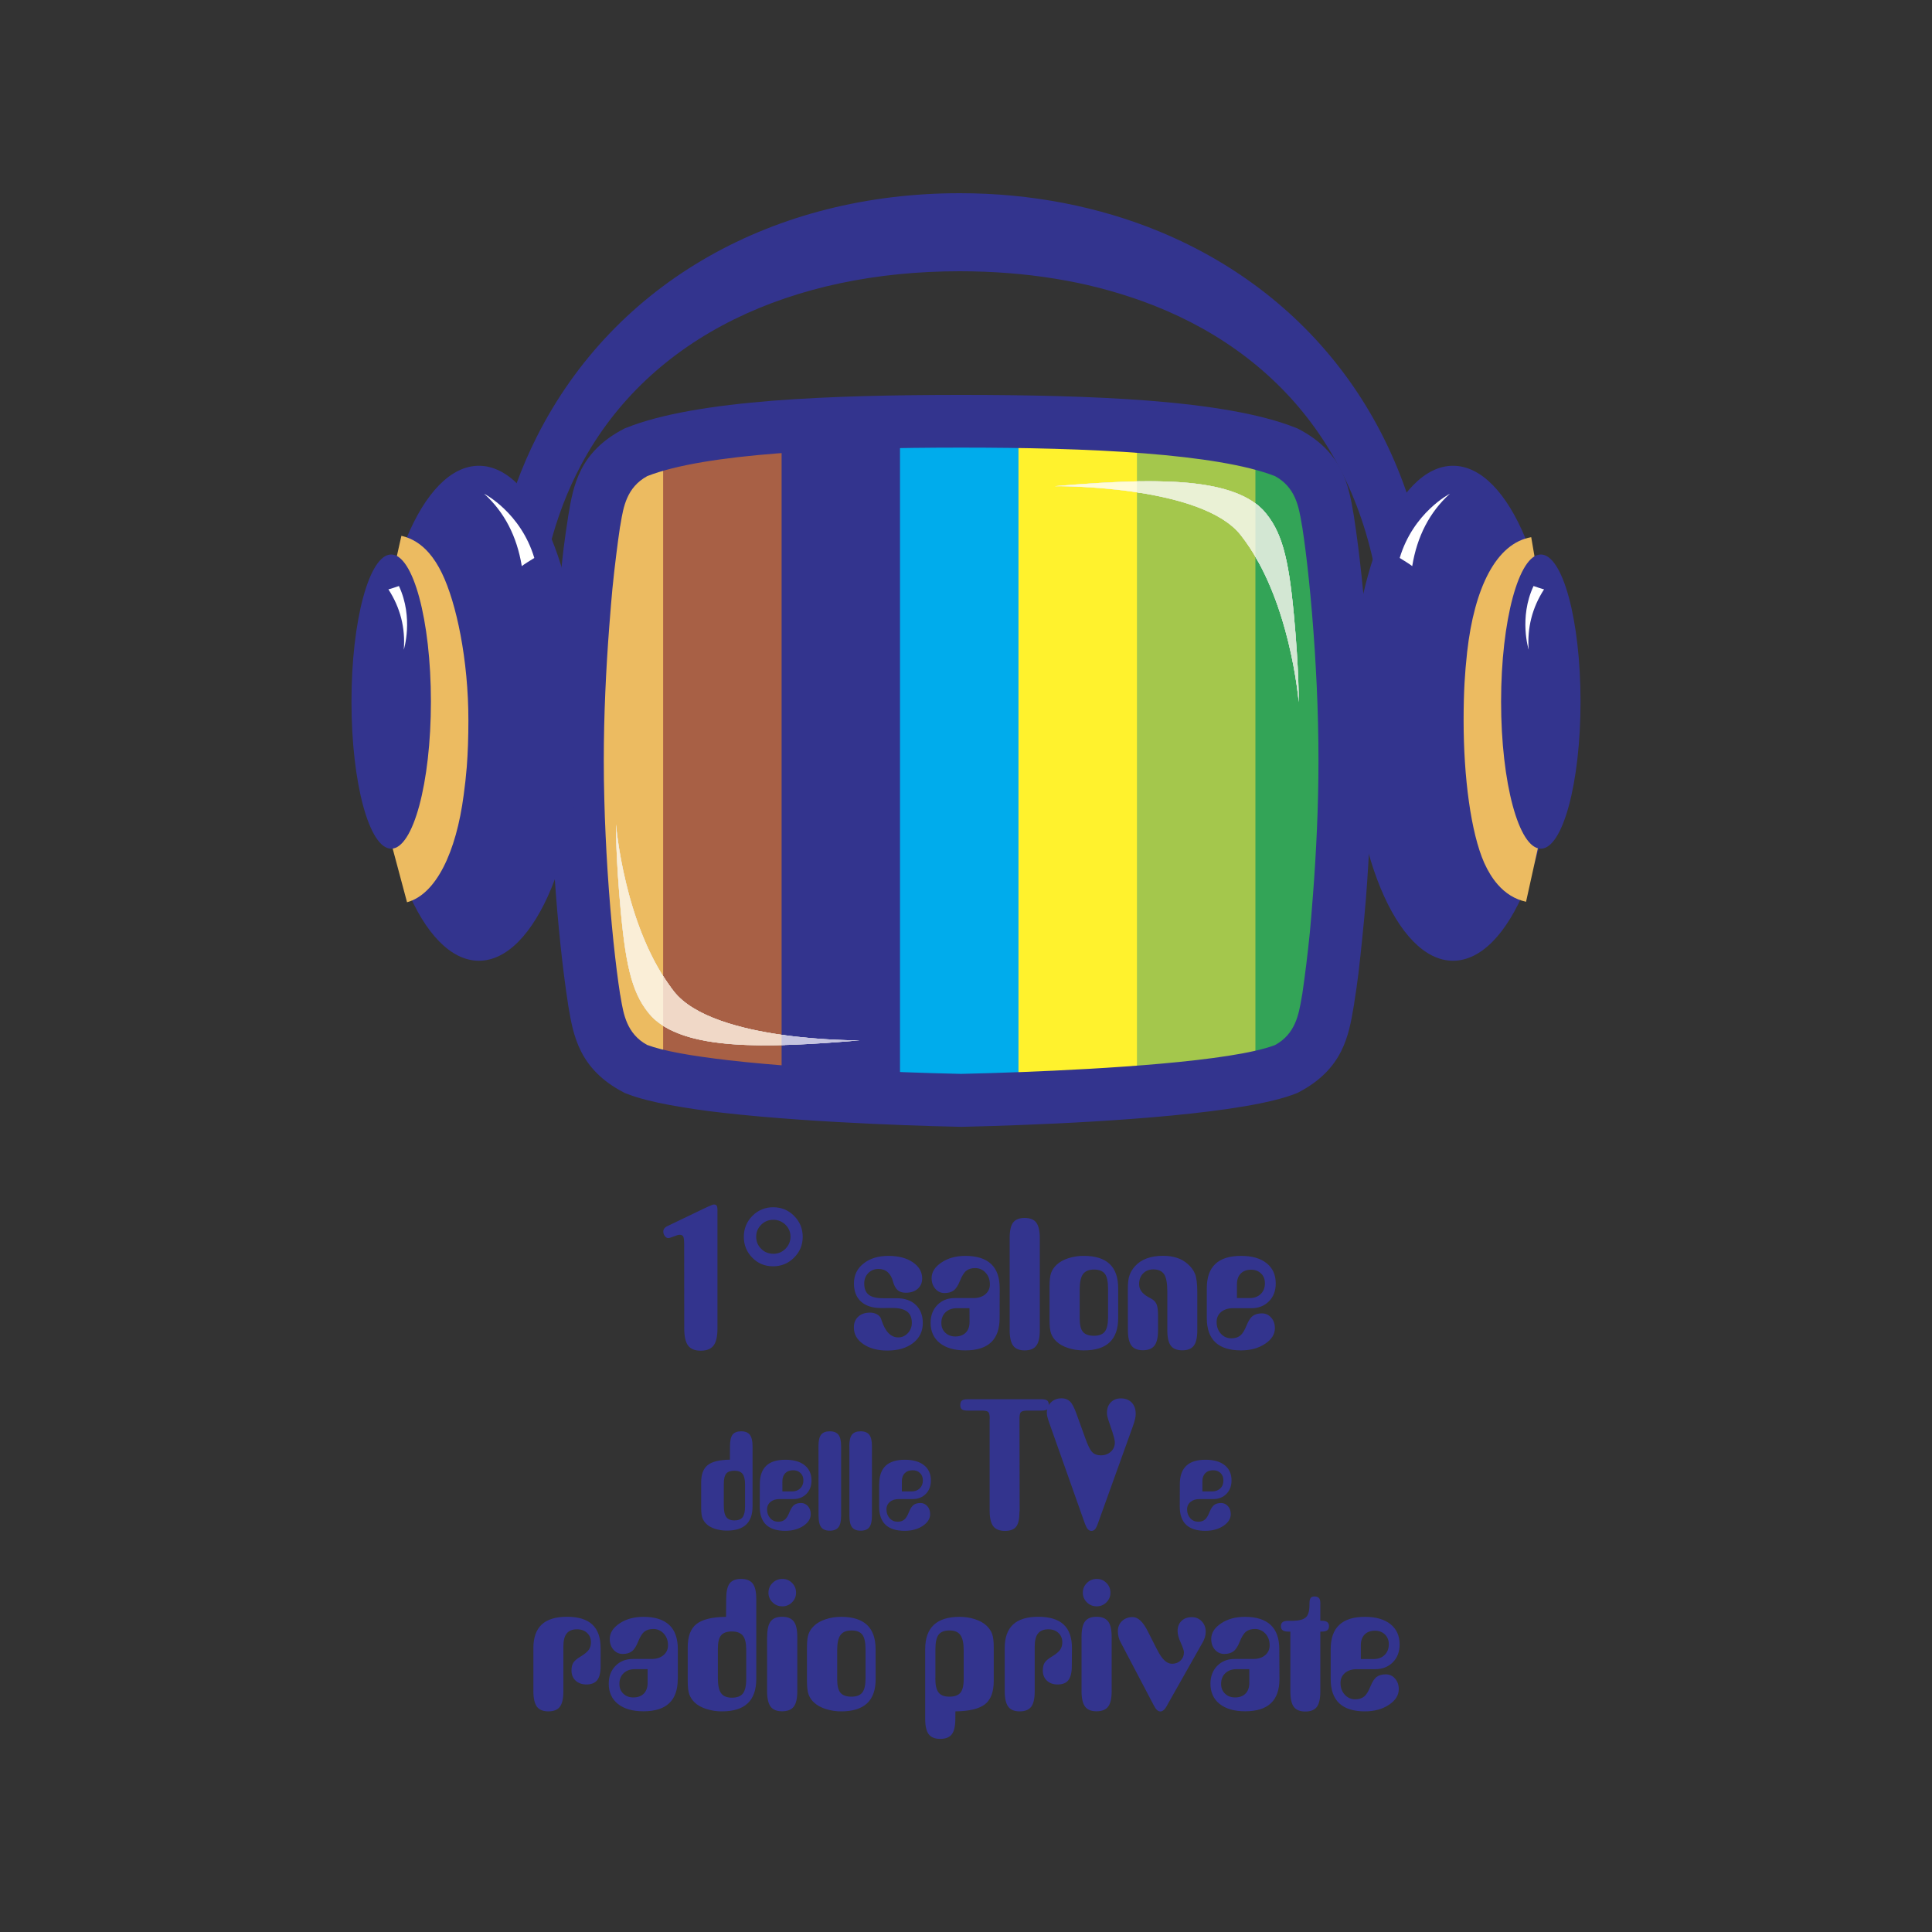 <?xml version="1.0" encoding="utf-8"?>
<!-- Generator: Adobe Illustrator 19.0.0, SVG Export Plug-In . SVG Version: 6.00 Build 0)  -->
<svg version="1.1" id="图层_1" xmlns="http://www.w3.org/2000/svg" xmlns:xlink="http://www.w3.org/1999/xlink" x="0px" y="0px"
	 width="2500px" height="2500px" viewBox="1100 -1100 2500 2500" style="enable-background:new 1100 -1100 2500 2500;"
	 xml:space="preserve">
<rect x="1100" y="-1100" width="2500" height="2500" fill="#333333" stroke="none"/>
<style type="text/css">
	.st0{fill:#33348E;}
	.st1{fill:#ECBB61;}
	.st2{fill:#A86045;}
	.st3{fill:#00ACEC;}
	.st4{fill:#FFF22D;}
	.st5{fill:#A4C74C;}
	.st6{fill:#33A457;}
	.st7{fill:#FFFFFF;}
	.st8{fill:#D0D1D3;}
	.st9{fill:#FFFBD6;}
	.st10{fill:#EAF1D5;}
	.st11{fill:#D3E7D3;}
	.st12{fill:#FAEED7;}
	.st13{fill:#F0D8C7;}
	.st14{fill:#C5C3E0;}
</style>
<g>
	<path class="st0" d="M1728.9-262.5v-0.3l0.1-2.4v0l0.1-2.4v0l0.1-2.3v0l0.1-2.3v0l0.1-2.3v0l0.1-2.3v0l0.1-2.3v-0.1l0.1-2.3v-0.1
		l0.1-2.3v-0.1l0.1-2.3v-0.1l0.1-2.3v-0.1c2.5-40,8.5-79.7,18-118.7c11.2-45.6,26.8-88.1,46.5-127.2
		C1896.2-736.4,2103-850,2341.8-850h0.3c45.9,0,90.9,4.3,134.3,12.7s85.1,20.8,124.6,37.2c196.7,81.6,336.5,259.1,353,509.5
		c0.1,1.1,0.2,2.2,0.2,3.3v0.1c0.5,8.1,0.9,16.3,1.1,24.6l-64.9,1.8c-0.1-3.7-0.2-7.3-0.4-11v-0.1
		c-10.3-229.4-135.3-374.8-312.4-438.6c-36.6-13.1-74.2-22.8-112.6-28.9c-39.2-6.4-80.4-9.6-123.1-9.6h-0.3
		c-214.9,0-400.2,82.7-489.8,250.8c-17.3,32.5-31.2,68.4-41.1,107.9c-9.5,37.6-15.3,78.5-17,122.6l-0.1,2.1v0l-0.1,2.2v0l-0.1,2.2
		l0,0.3L1728.9-262.5L1728.9-262.5z"/>
	<path d="M2343.6,323.9c24.4-0.5,337.2-7.1,420.6-40.5c44.7-23.1,49.2-60,54.4-90.4c10.4-66.6,21.7-187.8,21.7-308.3
		c0-120.8-11.4-242.5-21.7-309.1c-5.2-30.4-9.7-67.3-54.4-90.4c-83.3-33.4-255.8-40.1-420.5-40.1c-164.8,0-337.2,6.7-420.6,40.1
		c-44.7,23.1-49.2,60-54.4,90.4c-10.4,66.5-21.7,187.8-21.7,308.3c0,120.8,11.4,242.5,21.7,309.1c5.2,30.4,9.7,67.3,54.4,90.4
		C2006.4,316.7,2319.2,323.4,2343.6,323.9L2343.6,323.9z"/>
	<path class="st1" d="M1967.6-528.5v823.9c-18.2-3.6-33.5-7.5-44.6-12c-44.7-23.1-49.2-60-54.4-90.4
		c-10.4-66.5-21.7-188.2-21.7-309.1c0-120.5,11.4-241.8,21.7-308.3c5.2-30.4,9.7-67.3,54.4-90.4
		C1935.9-520.1,1950.9-524.6,1967.6-528.5L1967.6-528.5z"/>
	<path class="st2" d="M2115.6-548.4v861.5c-58.8-4.5-116.9-10.9-157.5-19.7v-819.5C2000.1-537.1,2054.7-544.1,2115.6-548.4
		L2115.6-548.4z"/>
	<path class="st0" d="M2268.9-554.4v876.1c-43.8-1.7-101.2-4.4-157.5-8.8v-860.9C2160.8-551.8,2214.4-553.6,2268.9-554.4
		L2268.9-554.4z"/>
	<path class="st3" d="M2422.1-554.4v875.9c-41.5,1.6-71.6,2.2-78.6,2.4c-26.3-0.6-52.6-1.4-78.9-2.4v-875.8
		c26.3-0.4,52.6-0.6,79-0.6C2369.7-555,2396-554.8,2422.1-554.4L2422.1-554.4z"/>
	<path class="st4" d="M2575.4-548.1v860.9c-56.3,4.4-113.7,7.2-157.5,8.8v-876.1C2472.3-553.6,2526-551.7,2575.4-548.1z"/>
	<path class="st5" d="M2728.7-526.2v819.7c-40.6,8.8-98.7,15.2-157.5,19.7v-861.6C2632-544.1,2686.6-537.1,2728.7-526.2z"/>
	<path class="st6" d="M2724.5,294.4v-821.7c14.8,3.7,28.1,7.8,39.6,12.4c44.7,23.1,49.2,60,54.4,90.4
		c10.4,66.5,21.8,188.2,21.7,309.1c0,120.5-11.4,241.8-21.7,308.3c-5.2,30.4-9.7,67.3-54.4,90.4
		C2754,287.4,2740.5,291.1,2724.5,294.4z"/>
	<path class="st0" d="M2343.6,289.6c26.2-0.6,52.3-1.4,78.5-2.4c101.8-3.9,271.7-13.5,327.8-34.9c26.5-14.5,30.7-39.8,34.4-61.3
		l0.6-3.6l0.1,0c3.9-26.7,7.2-53.6,9.9-80.5c1-10.3,2.4-26.8,4.2-50.4c4.1-53.7,7-113.4,7-171.9c0-32.6-0.8-65.2-2.3-97.8
		c-0.7-15.1-1.6-30.3-2.5-45.4c-4.3-66.3-10.5-123.1-16.3-160.3l-0.1,0l-0.6-3.6c-3.6-21.6-7.9-46.9-34.4-61.4
		c-37.8-14.7-97.8-23.8-168.1-29.4c-74.1-5.8-157.3-7.5-238.1-7.5c-80.9,0-164,1.7-238.1,7.5c-70.3,5.5-130.3,14.6-168.1,29.4
		c-26.5,14.5-30.8,39.8-34.4,61.4l-0.6,3.6l-0.1,0c-1.8,12-3.4,24.1-4.9,36.1c-1.9,14.8-3.5,29.5-5,44.3c-1,10.3-2.4,26.8-4.2,50.4
		c-4.1,53.7-7,113.4-7,171.9c0,16.7,0.2,33.7,0.7,50.9c0.4,15,0.9,30.8,1.7,46.9c0.6,14.1,1.5,29.3,2.5,45.4
		c4.3,66.3,10.5,123.1,16.3,160.3l0.1,0l0.6,3.6c3.6,21.5,7.8,46.7,34.1,61.2c10.4,3.9,24.8,7.5,42,10.7c18.1,3.4,39.9,6.4,63.8,9.2
		C2162.6,285.7,2324,289.2,2343.6,289.6L2343.6,289.6z M2344.9,358.1h-0.2h0c-0.5,0,0,0-0.6,0h-1.1c-17.5-0.3-183-3.9-308-18.2
		c-22.9-2.5-45.7-5.9-68.3-10c-21.7-4-40.3-8.7-54.1-14c-1.3-0.5,0.4,0.1-2.3-0.9l-1.6-0.6l-1.4-0.7
		c-58.1-30.1-65.5-74.2-71.8-111.5l-0.6-3.6v-0.4c-6.4-41.3-13.1-101.2-17.4-166.8c-2-31.6-3.4-63.3-4.2-95
		c-0.4-17.5-0.7-35-0.7-52.5c0.1-59,2.4-118.1,7-176.9c0.9-12.2,2.6-30,4.8-52c1.9-18.9,3.6-34.2,5-46c1.5-11.7,3.3-24.8,5.5-38.6
		v-0.4l0.6-3.6c6.3-37.4,13.7-81.4,71.8-111.5l1.4-0.7l1.6-0.6c45.6-18.3,112.9-29,189.8-35.1c74.1-5.8,159.6-7.5,243.5-7.5
		c83.9,0,169.4,1.7,243.5,7.5c76.9,6.1,144.1,16.8,189.8,35.1l1.6,0.6l1.4,0.7c58.1,30.1,65.5,74.2,71.8,111.5l0.6,3.6v0.4
		c6.4,41.3,13.1,101.2,17.4,166.8c2,31.6,3.4,63.3,4.2,95c0.4,17.1,0.7,34.7,0.7,52.5c-0.1,59-2.4,118.1-7,176.9
		c-1.4,17.3-3,34.7-4.8,52c-1.5,15.3-3.2,30.7-5,46c-1.6,12.9-3.4,25.8-5.5,38.6v0.4l-0.6,3.6c-6.3,37.4-13.7,81.4-71.8,111.5
		l-1.4,0.7l-1.6,0.6c-64.5,25.8-245.2,36.5-352.3,40.6C2398,356.7,2371.4,357.5,2344.9,358.1L2344.9,358.1z"/>
	<path class="st7" d="M2734.1-440.4c24.5,26.7,33.2,61.7,40.1,135.3c6.9,73.6,6.3,113.6,6.3,113.6s-10.6-134.2-74.9-216.1
		c-51.3-65.3-240.4-63.3-240.4-63.3C2589.6-481.4,2691.2-483.7,2734.1-440.4L2734.1-440.4z"/>
	<path class="st8" d="M2734.1-440.4c24.5,26.7,33.2,61.7,40.1,135.3c6.9,73.6,6.3,113.6,6.3,113.6s-10.6-134.2-74.9-216.1
		c-51.3-65.3-240.4-63.3-240.4-63.3C2589.6-481.4,2691.2-483.7,2734.1-440.4L2734.1-440.4z"/>
	<path class="st9" d="M2575.4-477.2v14.9c-57.4-9.1-110.3-8.6-110.3-8.6C2504.6-474.2,2541.7-476.7,2575.4-477.2z"/>
	<path class="st10" d="M2728.7-445.3v73.3c-6.7-12.5-14.5-24.3-23.2-35.5c-24.9-31.6-82-47.4-134.3-55.4v-14.2
		C2641.6-478.5,2697.5-471.4,2728.7-445.3L2728.7-445.3z"/>
	<path class="st11" d="M2724.5-379.5v-69.1c3.5,2.5,6.7,5.3,9.6,8.3c24.5,26.7,33.2,61.7,40.1,135.3c6.9,73.6,6.3,113.6,6.3,113.6
		S2772-298.4,2724.5-379.5L2724.5-379.5z"/>
	<path class="st7" d="M1943.5,215.7c-24.5-26.7-33.2-61.7-40.1-135.3s-6.3-113.6-6.3-113.6s10.6,134.2,74.9,216.1
		c51.3,65.3,240.4,63.3,240.4,63.3C2088,256.7,1986.4,259,1943.5,215.7L1943.5,215.7z"/>
	<path class="st8" d="M1943.5,215.7c-24.5-26.7-33.2-61.7-40.1-135.3s-6.3-113.6-6.3-113.6s10.6,134.2,74.9,216.1
		c51.3,65.3,240.4,63.3,240.4,63.3C2088,256.7,1986.4,259,1943.5,215.7L1943.5,215.7z"/>
	<path class="st12" d="M1967.6,177v55.7c-9.4-4.7-17.5-10.3-24.1-17c-24.5-26.7-33.2-61.7-40.1-135.3s-6.3-113.6-6.3-113.6
		S1907.3,94.8,1967.6,177L1967.6,177z"/>
	<path class="st13" d="M2115.6,239.6v12.7c-68.2,2-123.6-3.3-157.5-24.9V163c4.4,6.9,9,13.6,14,19.9
		C1998.4,216.3,2060.9,232.1,2115.6,239.6z"/>
	<path class="st14" d="M2111.4,252.3V239c53.8,7.7,101.2,7.2,101.2,7.2C2176.6,249.2,2142.6,251.6,2111.4,252.3z"/>
	<path class="st0" d="M1587.2-177c0-176.9,59.3-320.3,132.5-320.3c73.2,0,132.5,143.4,132.5,320.3s-59.3,320.2-132.5,320.2
		C1646.6,143.2,1587.2-0.2,1587.2-177z"/>
	<path class="st1" d="M1619.4-406.6L1619.4-406.6l0.2,0c13.7,3.1,25.7,10.8,35.7,22.4c6.1,7.1,11.7,15.8,16.6,26
		c18.7,38.5,34.2,112.1,34.2,190.2v0.1c0,22.1-0.7,42.4-2.1,60.4c-1,12.1-2.3,24.2-4,36.3c-9.7,74-35.7,128.5-73.3,138.7l-25.1-93.8
		c3.5-1-2.3-22.1,2.3-57.5c0.8-6.2,1.8-16.6,2.8-31c1.4-18,2.1-35.9,2.1-53.2v-0.1c0-63.9-11.1-120.7-24.4-148.1
		c-0.7-1.6-1.6-3.2-2.5-4.7c-0.6-0.7-0.3-0.9,0.7-0.6l22-19l1.7-7.7L1619.4-406.6L1619.4-406.6z M1582.8-321.4c1.4,0.4,4,1.6,6.8,3
		l11.5-5.6l3.7-16.4L1582.8-321.4L1582.8-321.4z M1589.5-318.5c3.5,1.8,7.3,4,9.1,5.3l2.4-10.9L1589.5-318.5L1589.5-318.5z"/>
	<path class="st0" d="M1554.8-192.1c0-105.1,23-190.4,51.4-190.4c28.4,0,51.4,85.2,51.4,190.4c0,105.1-23,190.3-51.4,190.3
		C1577.8-1.8,1554.8-87,1554.8-192.1z M2847.7-177c0-176.9,59.3-320.3,132.5-320.3s132.5,143.4,132.5,320.3s-59.3,320.2-132.5,320.2
		C2907.1,143.2,2847.7-0.2,2847.7-177z"/>
	<path class="st1" d="M3074.7,66.9L3074.7,66.9c-14.5-3.2-26.7-10.9-36.8-22.5c-6.8-7.8-12.5-17.2-17.3-27.8
		c-17.3-39.1-26.7-110.8-26.7-184.5v-0.2c0-17.5,0.4-33.7,1.2-48.2c0.7-12.4,1.8-25.8,3.4-40.2c9.3-82.5,37.4-140.5,82.9-148.4
		l16.3,95.6c-3,0.5,1.5,24.7-2.8,63.3c-1,9.2-1.9,20.8-2.7,34.5c-0.8,14.4-1.2,28.9-1.2,43.3v0.2c0,61.7,6.5,118.6,18.4,145.4
		c1,2.2,1.2,3,1.3,3.2c0.6,0.7,0.3,0.8-0.7,0.6L3089.7-1L3074.7,66.9L3074.7,66.9z M3095.3-26.6l-2.5,11.3l12.6-5.5
		C3101.7-22.6,3097.2-25.1,3095.3-26.6z M3092.8-15.2L3089.7-1l20.4-17.9c-1-0.3-2.7-1-4.7-2L3092.8-15.2z"/>
	<path class="st0" d="M3042.4-192.1c0-105.1,23-190.4,51.4-190.4s51.4,85.2,51.4,190.4c0,105.1-23,190.3-51.4,190.3
		S3042.4-87,3042.4-192.1z"/>
	<path class="st7" d="M1726.5-461.1c0,0,47.3,24.2,64.9,83.1c-14.9,9.1-16.2,10.6-16.2,10.6C1768.9-406,1752.7-437.3,1726.5-461.1z
		 M2976.1-461.1c0,0-47.3,24.2-64.9,83.1c14.9,9.1,16.2,10.6,16.2,10.6C2933.7-406,2949.9-437.3,2976.1-461.1z M1622.5-259.3
		c0,0,13-41.1-6.3-82.4c-12.1,4.2-13.6,4.3-13.6,4.3C1618-313.6,1624.7-287.5,1622.5-259.3z M3078.1-259.3c0,0-13-41.1,6.3-82.4
		c12.1,4.2,13.6,4.3,13.6,4.3C3082.6-313.6,3076-287.5,3078.1-259.3L3078.1-259.3z"/>
	<path class="st0" d="M1877.2,1056.3c0,8.1-1.5,14-4.4,17.8c-2.9,3.7-7.6,5.6-14,5.6c-5.8,0-10.4-1.7-14-5c-3.5-3.3-5.3-7.7-5.3-13
		c0-4,0.7-7.3,2.2-9.9c1.5-2.6,4.9-5.5,10.3-8.7c5-3.1,8.4-6,10.1-8.6c1.7-2.6,2.6-5.7,2.6-9.4c0-5-1.7-9-5-12.1
		c-3.3-3.1-7.7-4.7-13-4.7c-6.1,0-10.5,1.8-13.4,5.4c-2.9,3.6-4.3,9.3-4.3,17v57.7c0,9.4-1.5,16.1-4.5,20.1c-3,4-8,6-14.9,6
		c-6.8,0-11.8-2-14.8-6c-3-4-4.6-10.7-4.6-20.1v-55.9c0-13.5,3.6-23.7,10.8-30.4c7.2-6.7,18.1-10,32.7-10c14.6,0,25.5,3.3,32.7,10
		c7.2,6.7,10.8,16.8,10.8,30.4L1877.2,1056.3L1877.2,1056.3z M1977,1072.7c0,13.9-3.7,24.4-11.1,31.3c-7.4,7-18.5,10.4-33.3,10.4
		c-14.1,0-25.1-3.2-33-9.5c-7.9-6.3-11.9-15.1-11.9-26.2c0-9.4,2.9-17.1,8.8-23.1c5.9-6,13.3-8.9,22.5-8.9h24.1
		c6.4,0,11.5-1.6,15.4-4.9c3.9-3.3,5.9-7.5,5.9-12.8c0-6.1-1.8-11.1-5.5-15.1c-3.5-3.9-8.5-6.1-13.7-6c-4.7,0-8.5,1.2-11.4,3.5
		c-2.9,2.3-5.6,6.7-8.2,13.2c-2.4,6-5.1,10.1-8.1,12.3c-3,2.2-6.9,3.3-11.7,3.3c-4.8,0-8.8-1.8-12-5.5c-3.2-3.7-4.8-8.3-4.8-13.8
		c0-7.8,4.2-14.5,12.7-20.2c8.4-5.7,18.8-8.5,31-8.5c14.8,0,25.8,3.5,33.3,10.5c7.4,7,11.1,17.4,11.1,31.4V1072.7L1977,1072.7z
		 M1938,1059.9h-16.6c-5.9,0-10.7,1.7-14.4,5.2c-3.7,3.5-5.5,8.1-5.5,13.9c0,5.2,1.7,9.4,5.1,12.6c3.4,3.3,7.7,4.9,13,4.9
		c5.7,0,10.2-1.7,13.5-5c3.3-3.3,4.9-8,4.9-13.9V1059.9z M2065.6,1034.9c0-8.6-1.4-14.7-4.3-18.3s-7.6-5.5-14.2-5.5
		c-6.5,0-11.2,1.7-14,5c-2.8,3.3-4.2,9.2-4.2,17.7v37.3c0,9.4,1.4,16.1,4.2,19.9c2.8,3.9,7.5,5.8,14,5.8c6.6,0,11.3-1.8,14.2-5.4
		c2.8-3.6,4.3-9.9,4.3-18.9V1034.9L2065.6,1034.9z M2039.7,969c0-9.4,1.5-16.1,4.4-20c3-3.9,7.9-5.9,14.9-5.9c6.9,0,11.9,2,15,6
		s4.6,10.6,4.6,19.9v103.7c0,13.9-3.7,24.4-11.1,31.4c-7.4,7-18.5,10.4-33.2,10.4c-6.9,0.1-13.8-1-20.4-3.1
		c-6.3-2.1-11.3-4.8-14.9-8.3c-3.1-2.9-5.5-6.5-7-10.4c-1.4-3.8-2.1-9.7-2.1-17.7v-43.4c0-14.1,3.8-24.2,11.3-30.1
		c7.6-6,20.3-9.1,38.3-9.3L2039.7,969L2039.7,969z M2092.7,1018.2c0-9.4,1.5-16.1,4.5-20.1c3-4,8-6,14.9-6c6.9,0,11.9,2,15,6
		c3.1,4,4.6,10.7,4.6,20.1v70.1c0,9.4-1.5,16.1-4.6,20.1c-3,4-8.1,6-15.1,6c-6.9,0-11.8-2-14.8-6c-3-4-4.6-10.7-4.6-20.1V1018.2
		L2092.7,1018.2z M2094.4,960.9c0-5,1.8-9.2,5.3-12.6c3.3-3.4,7.9-5.2,12.6-5.2c5,0,9.1,1.7,12.6,5.2c3.5,3.5,5.2,7.7,5.2,12.6
		c0,4.9-1.7,9-5.2,12.5c-3.3,3.4-7.9,5.3-12.6,5.2c-5,0-9.2-1.7-12.7-5.2C2096.2,970.2,2094.3,965.6,2094.4,960.9L2094.4,960.9z
		 M2220,1071.7v-37.3c0-9.2-1.4-15.6-4.2-19.2c-2.8-3.6-7.5-5.4-14-5.4c-6.6,0-11.3,2-14.2,5.9s-4.3,10.6-4.3,20v37.2
		c0,8.4,1.4,14.2,4.3,17.6c2.8,3.3,7.6,5,14.2,5c6.5,0,11.2-1.8,14-5.4C2218.6,1086.6,2220,1080.4,2220,1071.7z M2233.1,1072.8
		c0,13.9-3.7,24.4-11.1,31.3s-18.5,10.4-33.3,10.4c-6.9,0.1-13.8-1-20.4-3.1c-6.3-2.1-11.2-4.8-14.9-8.3c-3.2-2.9-5.6-6.4-7.1-10.4
		c-1.4-3.8-2.1-9.7-2.1-17.6v-43.5c0-7.8,0.7-13.5,2.1-17.3c1.4-3.8,3.7-7.3,7.1-10.5c3.7-3.6,8.7-6.4,15-8.5
		c6.3-2.1,13-3.1,20.2-3.1c14.8,0,25.9,3.5,33.3,10.4c7.4,7,11.1,17.4,11.1,31.4L2233.1,1072.8L2233.1,1072.8z M2310.3,1071.7
		c0,8.7,1.4,14.8,4.2,18.4c2.8,3.6,7.5,5.4,14,5.4c6.6,0,11.3-1.7,14.2-5c2.8-3.3,4.3-9.2,4.3-17.6v-37.2c0-9.4-1.4-16-4.3-20
		c-2.9-4-7.6-5.9-14.1-5.9c-6.5,0-11.2,1.8-14,5.4c-2.8,3.6-4.2,10-4.2,19.2V1071.7L2310.3,1071.7z M2336.2,1124.1
		c0,9.3-1.5,16-4.5,20c-3,4-8,6-15.1,6c-6.8,0-11.8-2-14.8-5.9c-3-3.9-4.6-10.6-4.6-20V1034c0-14,3.7-24.4,11.1-31.4
		c7.4-6.9,18.5-10.4,33.3-10.4c7.1,0,13.9,1,20.2,3.1c6.3,2.1,11.3,4.9,15,8.5c3.3,3.2,5.6,6.7,7,10.5s2.1,9.6,2.1,17.3v43.5
		c0,14.2-3.8,24.3-11.3,30.2c-7.6,5.9-20.3,9-38.3,9.2L2336.2,1124.1L2336.2,1124.1z M2486.9,1056.3c0,8.1-1.5,14-4.4,17.8
		s-7.6,5.6-14,5.6c-5.8,0-10.4-1.7-13.9-5s-5.2-7.7-5.2-13c0-4,0.7-7.3,2.2-9.9c1.5-2.6,4.9-5.5,10.3-8.7c5-3.1,8.4-6,10.1-8.6
		c1.7-2.6,2.6-5.7,2.6-9.4c0-5-1.7-9-5-12.1c-3.3-3.1-7.7-4.7-13-4.7c-6.1,0-10.5,1.8-13.4,5.4c-2.9,3.6-4.3,9.3-4.3,17v57.7
		c0,9.4-1.5,16.1-4.5,20.1c-3,4-8,6-14.9,6c-6.9,0-11.8-2-14.8-6c-3-4-4.6-10.7-4.6-20.1v-55.9c0-13.5,3.6-23.7,10.8-30.4
		s18.1-10,32.7-10c14.6,0,25.5,3.3,32.7,10c7.2,6.7,10.8,16.8,10.8,30.4L2486.9,1056.3L2486.9,1056.3L2486.9,1056.3z M2499.5,1018.2
		c0-9.4,1.5-16.1,4.5-20.1c3-4,8-6,14.9-6c6.9,0,11.9,2,15,6c3.1,4,4.6,10.7,4.6,20.1v70.1c0,9.4-1.5,16.1-4.6,20.1c-3,4-8.1,6-15,6
		c-6.9,0-11.8-2-14.8-6c-3-4-4.6-10.7-4.6-20.1V1018.2L2499.5,1018.2z M2501.2,960.9c0-5,1.8-9.2,5.3-12.6c3.3-3.4,7.9-5.2,12.6-5.2
		c5,0,9.2,1.7,12.6,5.2c3.5,3.5,5.2,7.7,5.2,12.6c0,4.9-1.7,9-5.2,12.5c-3.3,3.4-7.9,5.3-12.6,5.2c-4.9,0-9.2-1.7-12.7-5.2
		C2503,970.1,2501.1,965.6,2501.2,960.9L2501.2,960.9z M2611,1105.3l-1.2,2.3c-2.6,4.6-5.4,7-8.3,7c-3,0-5.7-2.4-8.2-7.3l-1-1.9
		l-42.5-80.9c-1.1-2-1.9-4.2-2.4-6.4c-0.6-2.4-0.9-4.9-0.9-7.4c0-5.3,1.8-9.7,5.4-13.1c3.6-3.4,8.2-5.1,13.7-5.1
		c6.9,0,13.4,6,19.5,18.1c0.1,0.2,0.2,0.4,0.3,0.6l11,21.7c0.3,0.5,0.7,1.3,1.3,2.4c5.8,11.7,12.1,17.6,18.8,17.6
		c4.5,0,8.2-1.4,11.1-4.2c2.9-2.8,4.4-6.3,4.4-10.6c0-2.2-1.4-6.3-4.1-12.4c-2.8-6-4.1-11.1-4.1-15.1c0-5.5,1.7-9.8,5-13.1
		c3.3-3.3,7.8-4.9,13.5-4.9c5.1,0,9.4,1.8,12.8,5.4c3.4,3.6,5.1,8.1,5.1,13.5c0,2.4-0.4,4.8-1.1,7.3c-0.9,2.8-2.2,5.6-3.8,8.1
		L2611,1105.3L2611,1105.3z M2755.6,1072.7c0,13.9-3.7,24.4-11.1,31.3c-7.4,7-18.5,10.4-33.3,10.4c-14.1,0-25-3.2-33-9.5
		c-7.9-6.3-11.9-15.1-11.9-26.2c0-9.4,2.9-17.1,8.8-23.1c5.9-6,13.3-8.9,22.5-8.9h24.1c6.4,0,11.5-1.6,15.4-4.9
		c3.9-3.3,5.8-7.5,5.8-12.8c0-6.1-1.8-11.1-5.5-15.1c-3.5-3.9-8.5-6.1-13.7-6c-4.7,0-8.5,1.2-11.4,3.5c-2.9,2.3-5.6,6.7-8.2,13.2
		c-2.4,6-5.1,10.1-8.1,12.3c-3,2.2-6.9,3.3-11.8,3.3c-4.8,0-8.8-1.8-12.1-5.5c-3.2-3.7-4.8-8.3-4.8-13.8c0-7.8,4.2-14.5,12.7-20.2
		c8.4-5.7,18.8-8.5,31-8.5c14.8,0,25.8,3.5,33.3,10.5c7.4,7,11.1,17.4,11.1,31.4L2755.6,1072.7L2755.6,1072.7L2755.6,1072.7z
		 M2716.6,1059.9h-16.6c-5.9,0-10.7,1.7-14.4,5.2c-3.7,3.5-5.5,8.1-5.5,13.9c0,5.2,1.7,9.4,5.1,12.6c3.4,3.3,7.7,4.9,13,4.9
		c5.7,0,10.2-1.7,13.5-5c3.3-3.3,4.9-8,4.9-13.9L2716.6,1059.9L2716.6,1059.9z M2794.5,974.1c0-3,0.5-5.1,1.5-6.4s2.7-1.9,5-1.9
		c2.6,0,4.5,0.7,5.7,2c1.2,1.3,1.8,3.4,1.8,6.4v23h1.6c3.3,0,5.8,0.6,7.3,1.7s2.3,2.9,2.3,5.4s-0.8,4.2-2.2,5.3
		c-1.5,1.1-4,1.7-7.4,1.7h-1.6v77.3c0,9.4-1.5,16.1-4.5,20.1c-3,4-8,6-14.9,6c-6.9,0-11.9-2-14.9-6s-4.5-10.7-4.5-20.1v-77.3h-2.6
		c-3.3,0-5.8-0.6-7.3-1.7c-1.5-1.1-2.3-2.9-2.3-5.2c0-2.5,0.7-4.3,2.2-5.4c1.5-1.1,3.9-1.7,7.3-1.7h6.6c7.8-0.2,13.2-1.7,16.3-4.6
		c3-2.9,4.5-8.1,4.5-15.5L2794.5,974.1L2794.5,974.1z M2860.9,1046.8h16.6c5.8,0,10.6-1.7,14.2-5.3c3.6-3.5,5.4-8.1,5.4-13.9
		c0-5.2-1.7-9.4-5-12.6c-3.3-3.2-7.6-4.9-12.8-4.9c-5.8,0-10.3,1.7-13.5,5c-3.3,3.4-4.9,8-4.9,13.9V1046.8L2860.9,1046.8z
		 M2821.9,1034c0-14,3.7-24.5,11.1-31.4c7.4-7,18.5-10.4,33.3-10.4c14.2,0,25.2,3.2,33,9.5c7.9,6.3,11.8,15,11.8,26.2
		c0,9.5-2.9,17.2-8.8,23.1c-5.9,5.9-13.4,8.9-22.5,8.9h-24c-6.4,0-11.5,1.6-15.4,4.9c-3.9,3.3-5.8,7.6-5.8,12.9
		c0,6.1,1.8,11.1,5.5,15.2c3.5,3.9,8.5,6.2,13.7,6c4.6,0,8.4-1.2,11.3-3.5c2.9-2.3,5.7-6.7,8.3-13.3c2.4-5.9,5-10,8-12.2
		c3-2.2,6.9-3.3,11.9-3.3c4.7,0,8.7,1.8,11.9,5.5c3.2,3.6,4.8,8.2,4.8,13.7c0,7.8-4.2,14.6-12.7,20.2c-8.5,5.7-18.9,8.5-31.2,8.5
		c-14.7,0-25.7-3.5-33.1-10.4c-7.4-7-11.1-17.4-11.1-31.3L2821.9,1034L2821.9,1034z M2064.1,821c0-6.4-1.1-11-3.2-13.8
		c-2.1-2.7-5.7-4.1-10.6-4.1c-4.9,0-8.4,1.2-10.5,3.7c-2.1,2.5-3.2,6.9-3.2,13.3v27.9c0,7.1,1,12.1,3.2,15c2.1,2.9,5.6,4.4,10.5,4.4
		c5,0,8.5-1.3,10.6-4.1c2.1-2.7,3.2-7.4,3.2-14.1V821L2064.1,821z M2044.6,771.5c0-7.1,1.1-12.1,3.3-15c2.2-2.9,6-4.4,11.2-4.4
		c5.2,0,8.9,1.5,11.2,4.5c2.3,3,3.5,8,3.5,14.9v77.8c0,10.5-2.8,18.3-8.3,23.5s-13.8,7.8-24.9,7.8c-5.5,0-10.6-0.8-15.3-2.3
		c-4.7-1.5-8.5-3.6-11.2-6.3c-2.3-2.2-4.1-4.8-5.2-7.8c-1.1-2.9-1.6-7.3-1.6-13.2v-32.6c0-10.6,2.8-18.1,8.5-22.6
		c5.7-4.5,15.2-6.8,28.7-7L2044.6,771.5L2044.6,771.5z M2112.4,829.9h12.5c4.4,0,7.9-1.3,10.6-3.9c2.7-2.6,4.1-6.1,4.1-10.4
		c0-3.9-1.2-7-3.7-9.5c-2.5-2.4-5.7-3.6-9.6-3.6c-4.3,0-7.7,1.3-10.2,3.8c-2.4,2.5-3.7,6-3.7,10.4L2112.4,829.9L2112.4,829.9z
		 M2083.2,820.3c0-10.5,2.8-18.3,8.3-23.6s13.9-7.8,24.9-7.8c10.6,0,18.9,2.4,24.8,7.1c5.9,4.7,8.9,11.3,8.9,19.7
		c0,7.1-2.2,12.9-6.6,17.4c-4.4,4.4-10,6.7-16.9,6.7h-18c-4.8,0-8.6,1.2-11.6,3.7c-2.9,2.4-4.5,5.9-4.4,9.7c0,4.6,1.4,8.3,4.1,11.4
		c2.7,3,6.2,4.5,10.3,4.5c3.5,0,6.3-0.9,8.5-2.6c2.2-1.7,4.2-5.1,6.2-10c1.8-4.4,3.8-7.5,6-9.1c2.2-1.7,5.2-2.5,8.9-2.5
		c3.5,0,6.5,1.4,8.9,4.1c2.4,2.7,3.6,6.1,3.6,10.3c0,5.9-3.2,10.9-9.5,15.2c-6.4,4.2-14.2,6.4-23.4,6.4c-11,0-19.3-2.6-24.8-7.8
		c-5.5-5.2-8.3-13-8.3-23.5L2083.2,820.3L2083.2,820.3L2083.2,820.3z M2159.1,771.5c0-7.1,1.1-12.1,3.4-15c2.3-2.9,6-4.4,11.2-4.4
		c5.2,0,9,1.5,11.3,4.5c2.3,3,3.4,8,3.4,14.9v89.6c0,7.1-1.1,12.1-3.4,15.1c-2.3,3-6,4.5-11.3,4.5c-5.1,0-8.8-1.5-11.1-4.5
		c-2.3-3-3.4-8-3.4-15.1L2159.1,771.5L2159.1,771.5z M2199,771.5c0-7.1,1.1-12.1,3.4-15c2.3-2.9,6-4.4,11.2-4.4
		c5.2,0,9,1.5,11.3,4.5s3.4,8,3.4,14.9v89.6c0,7.1-1.1,12.1-3.4,15.1c-2.3,3-6,4.5-11.3,4.5c-5.1,0-8.8-1.5-11.1-4.5
		c-2.3-3-3.4-8-3.4-15.1V771.5z M2267,829.9h12.5c4.4,0,7.9-1.3,10.6-3.9c2.7-2.6,4.1-6.1,4.1-10.4c0-3.9-1.2-7-3.7-9.5
		c-2.5-2.4-5.7-3.6-9.6-3.6c-4.3,0-7.7,1.3-10.2,3.8c-2.4,2.5-3.7,6-3.7,10.4L2267,829.9L2267,829.9L2267,829.9z M2237.7,820.3
		c0-10.5,2.8-18.3,8.3-23.6c5.6-5.2,13.9-7.8,24.9-7.8c10.6,0,18.9,2.4,24.8,7.1c5.9,4.7,8.9,11.3,8.9,19.7c0,7.1-2.2,12.9-6.6,17.4
		c-4.4,4.4-10,6.7-16.9,6.7h-18c-4.8,0-8.7,1.2-11.6,3.7c-2.9,2.4-4.5,5.9-4.4,9.7c0,4.6,1.4,8.3,4.1,11.4c2.7,3,6.2,4.5,10.3,4.5
		c3.5,0,6.3-0.9,8.5-2.6c2.2-1.7,4.3-5.1,6.2-10c1.8-4.4,3.8-7.5,6-9.1c2.2-1.7,5.2-2.5,8.9-2.5c3.5,0,6.5,1.4,8.9,4.1
		c2.4,2.7,3.6,6.1,3.6,10.3c0,5.9-3.2,10.9-9.5,15.2c-6.4,4.2-14.2,6.4-23.4,6.4c-11,0-19.3-2.6-24.8-7.8c-5.5-5.2-8.3-13-8.3-23.5
		V820.3L2237.7,820.3z M2380.7,735.5c0-4.4-0.6-7.2-1.9-8.4c-1.3-1.2-4.1-1.8-8.4-1.8H2352c-3.5,0-5.9-0.5-7.3-1.6
		c-1.4-1.1-2.1-2.9-2.1-5.6c0-2.7,0.7-4.7,2.1-5.8c1.4-1.1,3.8-1.7,7.2-1.7h96c3.4,0,5.8,0.6,7.2,1.7c1.4,1.1,2.1,3.1,2.1,5.8
		c0,2.7-0.7,4.5-2.1,5.6c-1.4,1.1-3.8,1.6-7.2,1.6h-18.4c-4.3,0-7.1,0.7-8.4,1.9c-1.3,1.3-1.9,4.1-1.9,8.3l0.2,119.4
		c0,0.2,0,0.4-0.1,0.6c-0.1,0.2-0.1,0.4-0.1,0.6c0,9.3-1.4,15.8-4.3,19.4c-2.9,3.7-7.7,5.5-14.4,5.5c-7,0-12.1-2-15.2-6
		c-3.1-4-4.7-10.7-4.7-20.1V735.5L2380.7,735.5z"/>
	<path class="st0" d="M2520.6,871.6c-1.2,3.5-2.5,5.9-3.7,7.3c-1.1,1.3-2.8,2.1-4.5,2.1c-1.8,0-3.5-0.8-4.7-2.2
		c-1.4-1.5-2.6-3.9-3.8-7.1l-46-130c-1-2.7-1.8-5.4-2.6-8.2c-0.5-1.8-0.7-3.7-0.7-5.6c0-5.4,1.8-9.8,5.4-13.3
		c3.6-3.5,8.2-5.2,13.7-5.2c4.5,0,8.1,1.4,10.9,4.1c2.8,2.7,5.5,8,8.3,15.8l11.2,31c3.4,9.7,6.5,16,9.2,18.7
		c2.7,2.8,6.4,4.2,11.1,4.2c5.2,0,9.6-1.6,13-4.7c3.5-3.2,5.2-7.2,5.2-12c0-2.4-0.9-6.3-2.7-11.9c-0.1-0.3-0.2-0.5-0.2-0.8
		l-4.4-13.1c-0.9-2.5-1.7-5-2.3-7.5c-0.4-1.6-0.6-3.3-0.6-5c0-5.6,1.6-10.2,5-13.6c3.3-3.4,7.6-5.1,13-5.1c5.8,0,10.5,1.8,14,5.4
		c3.4,3.6,5.2,8.4,5.2,14.5c0,2-0.2,4.1-0.7,6.3c-0.7,3.2-1.7,6.3-2.8,9.4L2520.6,871.6z M2655.9,829.9h12.5c4.4,0,7.9-1.3,10.7-3.9
		c2.7-2.6,4-6.1,4-10.4c0-3.9-1.2-7-3.7-9.5c-2.5-2.4-5.7-3.6-9.6-3.6c-4.3,0-7.7,1.3-10.2,3.8c-2.4,2.5-3.7,6-3.7,10.4
		L2655.9,829.9L2655.9,829.9z M2626.7,820.3c0-10.5,2.8-18.3,8.4-23.6s13.9-7.8,24.9-7.8c10.6,0,18.9,2.4,24.8,7.1
		c5.9,4.7,8.8,11.3,8.8,19.7c0,7.1-2.2,12.9-6.6,17.4c-4.4,4.4-10,6.7-16.9,6.7h-18c-4.8,0-8.6,1.2-11.6,3.7
		c-2.9,2.4-4.5,5.9-4.4,9.7c0,4.6,1.4,8.3,4.1,11.4c2.7,3,6.2,4.5,10.3,4.5c3.5,0,6.3-0.9,8.5-2.6c2.2-1.7,4.2-5.1,6.2-10
		c1.8-4.4,3.8-7.5,6-9.1c2.2-1.7,5.2-2.5,8.9-2.5c3.5,0,6.5,1.4,8.9,4.1c2.4,2.7,3.6,6.1,3.6,10.3c0,5.9-3.2,10.9-9.5,15.2
		c-6.4,4.2-14.2,6.4-23.4,6.4c-11,0-19.3-2.6-24.8-7.8s-8.3-13-8.3-23.5L2626.7,820.3L2626.7,820.3L2626.7,820.3z M1985.3,510.2
		c0-5.5-0.4-8.9-1.3-10.3c-0.9-1.4-2.4-2.1-4.6-2.1c-0.7,0-1.3,0.1-1.9,0.2c-0.7,0.2-1.4,0.4-2.1,0.7l-6.3,2.3
		c-1,0.3-1.8,0.6-2.5,0.8c-0.6,0.2-1.3,0.2-1.9,0.3c-1.6,0-3.1-0.9-4.4-2.6c-1.3-1.7-2-3.7-2-6c0-1.4,0.5-2.8,1.4-4
		c1-1.2,2.4-2.3,4.5-3.2l46-22.1c4.3-2,7.4-3.5,9.5-4.3c2-0.9,3.4-1.3,4-1.3c1.7,0,2.9,0.5,3.6,1.4c0.7,1,1.1,3,1.1,6.2v152.8
		c0,10.4-1.7,17.8-5.1,22.2c-3.4,4.4-8.9,6.6-16.5,6.6c-7.6,0-13.1-2.2-16.4-6.6c-3.3-4.4-5-11.8-5-22.2L1985.3,510.2L1985.3,510.2z
		 M2100.7,478.4c-6.2,0-11.4,2.1-15.7,6.4c-4.3,4.3-6.5,9.4-6.5,15.5c0,6.2,2.1,11.4,6.5,15.7c4.3,4.3,9.6,6.4,15.8,6.4
		c6.1,0,11.3-2.2,15.6-6.5c4.3-4.4,6.5-9.6,6.5-15.6c0-6-2.2-11.2-6.5-15.5C2112,480.6,2106.8,478.4,2100.7,478.4z M2100.6,462.2
		c10.6,0,19.6,3.7,27,11.2c7.4,7.5,11.1,16.5,11.1,27.1c0,10.5-3.7,19.4-11.2,26.9c-7.5,7.5-16.5,11.2-27.2,11.2
		c-10.6,0-19.5-3.7-26.8-11.1c-7.3-7.4-11-16.4-11-27s3.7-19.7,11.1-27.2C2080.7,466.1,2090.4,462,2100.6,462.2L2100.6,462.2z
		 M2240.2,592.6c-11.2,0-19.9-2.8-26-8.3c-6.1-5.5-9.2-13.4-9.2-23.5c0-10.7,4.1-19.3,12.4-25.8c8.3-6.6,19-9.9,32.2-9.9
		c12.9,0,23.4,2.7,31.5,8.2c8.1,5.5,12.2,12.5,12.2,21c0,5.5-1.9,10-5.8,13.4s-9,5.1-15.4,5.1c-4.5,0-8-1.1-10.6-3.4
		c-2.5-2.2-4.5-5.9-5.9-10.9c-1.4-5.4-3.7-9.5-6.9-12.3c-3.2-2.8-7.2-4.2-11.9-4.2c-5.3,0-9.8,1.8-13.3,5.4
		c-3.5,3.6-5.2,8.1-5.2,13.5c0,6.6,1.9,11.4,5.8,14.5c3.9,3,10.1,4.5,18.7,4.5h17.2c10.7,0,19,2.8,25,8.6c6,5.7,9.1,13.5,9.1,23.5
		c0,10.8-4.2,19.4-12.6,25.9s-19.5,9.7-33.4,9.7c-12.6,0-23-2.8-31.1-8.4c-8.1-5.6-12.1-12.7-12.1-21.5c0-5.9,1.9-10.5,5.7-14
		c3.8-3.5,8.9-5.2,15.3-5.2c3.4,0,6.4,0.8,9.1,2.3c2.6,1.6,4.3,3.4,5,5.5l0.6,1.8c4.9,15,12.1,22.5,21.7,22.5
		c4.8,0,8.9-1.8,12.4-5.5c3.5-3.7,5.2-8.2,5.2-13.4c0-6.5-2-11.4-6.1-14.5c-4-3.1-10.3-4.7-18.7-4.7L2240.2,592.6L2240.2,592.6
		L2240.2,592.6z M2393.5,605.7c0,13.9-3.7,24.4-11.1,31.3c-7.4,7-18.5,10.4-33.3,10.4c-14.1,0-25.1-3.2-33-9.5
		c-7.9-6.3-11.9-15-11.9-26.2c0-9.4,2.9-17.1,8.8-23.1c5.9-6,13.3-8.9,22.5-8.9h24.1c6.4,0,11.5-1.6,15.4-4.9
		c3.9-3.3,5.9-7.5,5.9-12.8c0-6.1-1.8-11.1-5.5-15.1c-3.6-4-8.2-6-13.7-6c-4.7,0-8.5,1.2-11.4,3.5c-2.9,2.3-5.6,6.7-8.2,13.2
		c-2.4,6-5.1,10.1-8.1,12.3c-3,2.2-6.9,3.3-11.7,3.3c-4.8,0-8.8-1.8-12-5.5c-3.2-3.7-4.8-8.3-4.8-13.8c0-7.8,4.2-14.5,12.7-20.2
		c8.4-5.7,18.8-8.6,31-8.6c14.7,0,25.8,3.5,33.3,10.5c7.4,7,11.1,17.4,11.1,31.4L2393.5,605.7L2393.5,605.7L2393.5,605.7z
		 M2354.5,592.8H2338c-5.9,0-10.7,1.8-14.4,5.2c-3.7,3.5-5.5,8.1-5.5,13.9c0,5.2,1.7,9.4,5.1,12.6c3.4,3.3,7.7,4.9,13,4.9
		c5.7,0,10.2-1.7,13.5-5c3.3-3.3,4.9-8,4.9-13.9L2354.5,592.8L2354.5,592.8L2354.5,592.8z M2406.5,501.9c0-9.4,1.5-16.1,4.5-20
		c3-3.9,8-5.9,14.9-5.9c7,0,12,2,15,6c3,4,4.6,10.6,4.6,19.9v119.4c0,9.4-1.5,16.1-4.6,20.1c-3,4-8,6-15,6c-6.9,0-11.8-2-14.8-6
		c-3-4-4.6-10.7-4.6-20.1L2406.5,501.9L2406.5,501.9L2406.5,501.9z M2533.8,604.7v-37.3c0-9.2-1.4-15.6-4.2-19.2
		c-2.8-3.6-7.5-5.4-14-5.4c-6.6,0-11.3,2-14.2,5.9c-2.8,3.9-4.3,10.6-4.3,20v37.2c0,8.4,1.4,14.2,4.3,17.6c2.8,3.3,7.6,5,14.2,5
		c6.5,0,11.2-1.8,14-5.4C2532.4,619.5,2533.8,613.4,2533.8,604.7L2533.8,604.7z M2546.9,605.7c0,13.9-3.7,24.4-11.1,31.3
		c-7.4,7-18.5,10.4-33.3,10.4c-7.3,0-14.1-1-20.4-3.1c-6.3-2.1-11.2-4.8-14.9-8.3c-3.2-2.9-5.6-6.4-7.1-10.4c-1.4-3.8-2-9.7-2-17.6
		v-43.5c0-7.7,0.7-13.5,2-17.3c1.4-3.8,3.7-7.3,7.1-10.5c3.7-3.6,8.7-6.4,15-8.5c6.5-2.1,13.4-3.2,20.3-3.1
		c14.8,0,25.9,3.5,33.3,10.4c7.4,7,11.1,17.4,11.1,31.4L2546.9,605.7L2546.9,605.7z M2559.4,572.5V568c0-7.7,0.7-13.7,2.2-17.8
		c1.4-4.1,3.8-8,7-11.6c4.1-4.6,9.2-8,15.2-10.2c6-2.2,13-3.4,21.1-3.4c6.7,0,12.7,0.9,18,2.6c5.3,1.7,10,4.4,13.9,7.9
		c4.5,3.9,7.7,8.2,9.6,13c1.9,4.8,2.9,12.8,2.9,23.9v48.8c0,9.4-1.5,16.1-4.5,20.1s-8,6-14.9,6c-6.9,0-11.9-2-14.9-6
		c-3-4-4.5-10.7-4.5-20.1v-49.8c0-10.9-1.4-18.5-4.2-22.6c-2.8-4.1-7.4-6.2-14-6.2c-5.4,0-9.8,1.8-13.2,5.3
		c-3.4,3.5-5.1,8.1-5.1,13.9c0,6.6,3.9,12.1,11.6,16.4c2.7,1.4,4.8,2.7,6.2,3.6c2.4,1.7,4.3,4.1,5.2,7c1,3,1.5,7.6,1.5,13.8v18.5
		c0,9.4-1.5,16.1-4.6,20.1s-8,6-15,6c-6.9,0-11.8-2-14.8-6s-4.6-10.7-4.6-20.1L2559.4,572.5L2559.4,572.5L2559.4,572.5z
		 M2700.6,579.7h16.6c5.8,0,10.6-1.8,14.2-5.3c3.6-3.5,5.4-8.1,5.4-13.9c0-5.2-1.7-9.4-5-12.6c-3.3-3.2-7.6-4.9-12.8-4.9
		c-5.8,0-10.3,1.7-13.5,5c-3.3,3.3-4.9,8-4.9,13.9V579.7L2700.6,579.7z M2661.6,566.9c0-14,3.7-24.5,11.1-31.4
		c7.4-7,18.5-10.4,33.3-10.4c14.2,0,25.2,3.2,33,9.5c7.9,6.3,11.8,15,11.8,26.2c0,9.5-2.9,17.2-8.8,23.1c-5.9,5.9-13.4,8.9-22.5,8.9
		h-24c-6.4,0-11.5,1.7-15.4,4.9c-3.9,3.3-5.8,7.6-5.8,12.9c0,6.1,1.8,11.1,5.5,15.2c3.6,4,8.2,6,13.7,6c4.6,0,8.4-1.2,11.3-3.5
		c2.9-2.3,5.7-6.7,8.3-13.3c2.4-5.9,5-10,8-12.2c3-2.2,6.9-3.3,11.9-3.3c4.7,0,8.7,1.8,11.9,5.5c3.2,3.6,4.8,8.2,4.8,13.7
		c0,7.8-4.2,14.6-12.7,20.2c-8.5,5.7-18.9,8.5-31.2,8.5c-14.7,0-25.7-3.5-33.1-10.4c-7.4-7-11.1-17.4-11.1-31.3V566.9L2661.6,566.9z
		"/>
</g>
</svg>
